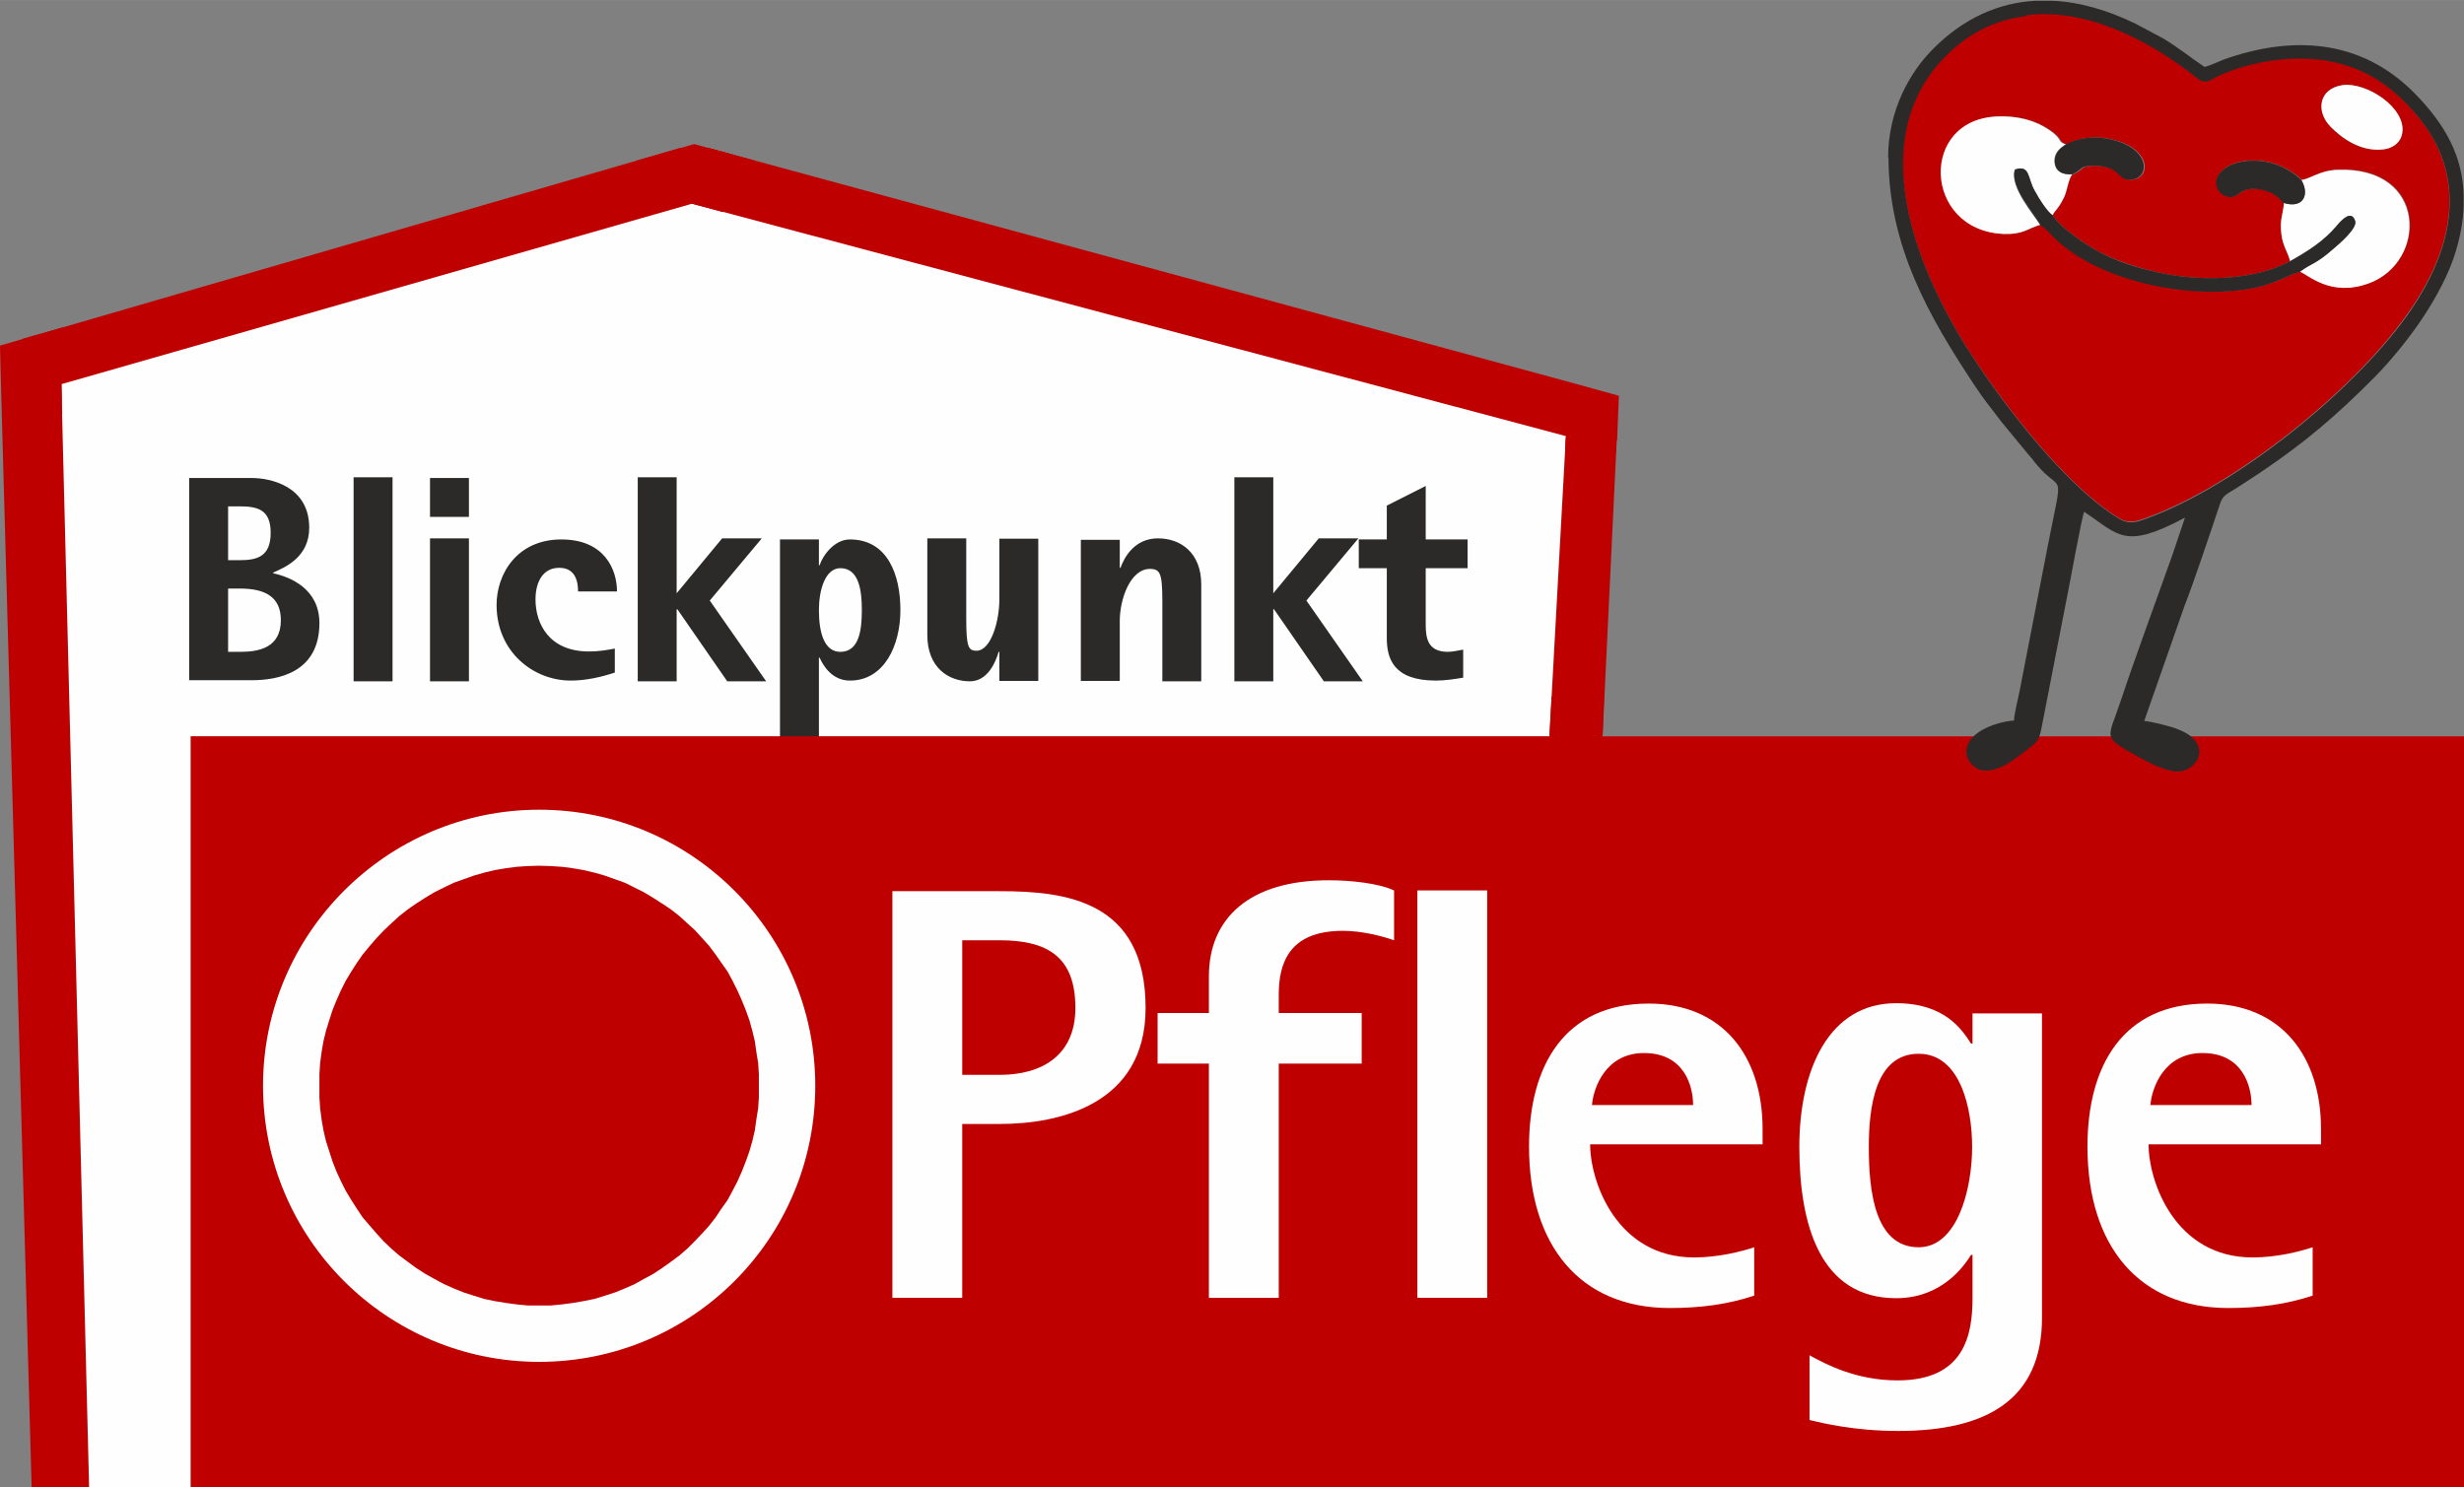 <svg xmlns="http://www.w3.org/2000/svg" xmlns:xlink="http://www.w3.org/1999/xlink" xml:space="preserve" width="67.733mm" height="40.894mm" style="shape-rendering:geometricPrecision; text-rendering:geometricPrecision; image-rendering:optimizeQuality; fill-rule:evenodd; clip-rule:evenodd" viewBox="0 0 6773 4089"><rect x="0" y="0" width="6773" height="4089" fill="#808080" stroke="none"/> <defs>  <style type="text/css">   <![CDATA[    .fil1 {fill:#2B2A29}    .fil0 {fill:#FEFEFE}    .fil2 {fill:#A44C4C}    .fil3 {fill:#BF0000}   ]]>  </style> </defs> <g id="Ebene_x0020_1">    <polygon class="fil0" points="12009,-525 12209,5233 24495,5235 24495,1394 19955,1394 20058,-265 15483,-1470 "></polygon>  <polygon class="fil1" points="15780,3179 15779,3239 15775,3296 15767,3352 15758,3407 15745,3462 15730,3515 15712,3567 15692,3618 15670,3668 15644,3716 15618,3763 15588,3808 15557,3852 15524,3896 15489,3936 15451,3975 15412,4012 15372,4048 15329,4080 15285,4112 15240,4142 15192,4168 15145,4193 15094,4216 15044,4236 14992,4253 14938,4269 14883,4281 14828,4290 14772,4298 14715,4302 14656,4303 14597,4302 14540,4298 14484,4290 14429,4281 14375,4269 14321,4253 14269,4236 14219,4216 14170,4193 14121,4168 14073,4142 14028,4112 13984,4080 13941,4048 13901,4012 13861,3975 13824,3936 13789,3895 13755,3852 13724,3808 13694,3762 13667,3716 13642,3667 13619,3618 13600,3566 13582,3514 13566,3462 13554,3407 13545,3352 13537,3296 13533,3239 13532,3179 13533,3120 13537,3063 13545,3008 13554,2953 13566,2899 13582,2846 13600,2794 13619,2742 13642,2693 13667,2645 13694,2598 13724,2552 13755,2508 13789,2466 13824,2424 13862,2385 13901,2348 13942,2312 13984,2278 14028,2248 14074,2218 14121,2190 14170,2166 14219,2143 14270,2123 14322,2106 14376,2090 14429,2077 14484,2068 14540,2060 14597,2056 14656,2055 14715,2056 14772,2060 14828,2068 14883,2077 14938,2090 14991,2106 15043,2123 15094,2143 15144,2166 15192,2190 15239,2218 15285,2248 15329,2278 15371,2312 15412,2348 15451,2384 15489,2424 15524,2464 15557,2508 15588,2552 15618,2597 15644,2645 15670,2693 15692,2742 15712,2793 15730,2845 15745,2898 15758,2953 15767,3008 15775,3063 15779,3120 "></polygon>  <path class="fil2" d="M12112 -666l-206 282 157 5619 293 -4 -140 -5537 -105 -361zm0 0l0 0 -206 282 -6 -221 212 -62z"></path>  <polygon class="fil2" points="15522,-1614 15368,-1611 12112,-666 12216,-305 12214,-407 15436,-1330 15445,-1327 "></polygon>  <path class="fil2" d="M20163 -120l-210 -290 -4430 -1204 -78 286 4459 1187 0 9 260 12zm0 0l0 0 -210 -290 221 60 -10 229z"></path>  <polygon class="fil2" points="20090,1394 20163,-120 19903,-132 19819,1394 "></polygon>  <path class="fil1" d="M12866 1109l0 -1035 319 0c98,0 296,41 296,255 0,150 -124,203 -184,229l0 4c86,19 236,79 236,255 0,255 -214,293 -345,293l-323 0zm199 -889l0 274 60 0c90,0 158,-19 158,-139 0,-116 -64,-135 -158,-135l-60 0zm0 420l0 323 64 0c98,0 206,-23 206,-161 0,-120 -83,-161 -210,-161l-60 0zm840 473l-199 0 0 -1043 199 0 0 1043zm390 0l-199 0 0 -731 199 0 0 731zm0 -840l-199 0 0 -199 199 0 0 199zm746 675l0 120c-68,23 -146,41 -225,41 -191,0 -379,-146 -379,-386 0,-158 105,-334 330,-334 221,0 285,154 285,266l-199 0c0,-60 -19,-120 -98,-120 -83,0 -120,71 -120,161 0,120 68,266 274,266 53,0 94,-8 131,-15zm116 165l0 -1043 199 0 0 593 233 -281 203 0 -266 319 289 413 -199 0 -255 -368 -4 0 0 368 -199 0zm728 311l0 -1035 199 0 0 131 4 0c15,-49 75,-131 154,-131 195,0 259,184 259,360 0,180 -83,360 -259,360 -90,0 -135,-75 -154,-116l-4 0 0 431 -199 0zm199 -675c0,113 26,214 109,214 98,0 109,-113 109,-214 0,-101 -15,-214 -109,-214 -79,0 -109,113 -109,214zm923 360l0 -146 -4 0c-15,53 -56,150 -146,150 -109,0 -218,-71 -218,-236l0 -495 199 0 0 409c0,146 11,165 53,165 75,0 116,-150 116,-263l0 -311 199 0 0 728 -199 0zm416 4l0 -724 199 0 0 143 4 0c19,-53 71,-150 191,-150 116,0 221,75 221,236l0 495 -199 0 0 -409c0,-143 -11,-165 -64,-165 -101,0 -154,154 -154,266l0 308 -199 0zm784 0l0 -1043 199 0 0 593 233 -281 203 0 -266 319 289 413 -199 0 -255 -368 -4 0 0 368 -199 0zm1170 -161l0 143c-45,8 -94,15 -139,15 -218,0 -251,-113 -251,-218l0 -356 -143 0 0 -146 143 0 0 -173 199 -101 0 274 214 0 0 146 -214 0 0 289c0,71 11,139 113,139 26,0 53,-8 79,-11z"></path>  <path class="fil2" d="M12874 5235l11621 0 0 -3841 -11621 0 0 3841zm3192 -2056c0,780 -630,1410 -1410,1410 -777,0 -1410,-630 -1410,-1410 0,-776 634,-1410 1410,-1410 780,0 1410,634 1410,1410zm394 1084l0 -2078 548 0c338,0 746,49 746,596 0,495 -443,593 -746,593l-191 0 0 889 -356 0zm356 -1827l0 686 191 0c221,0 386,-105 386,-341 0,-263 -143,-345 -386,-345l-191 0zm1260 1827l0 -1197 -263 0 0 -259 263 0 0 -188c0,-296 206,-491 611,-491 113,0 255,15 334,53l0 255c-64,-23 -165,-49 -263,-49 -278,0 -326,169 -326,326l0 94 424 0 0 259 -424 0 0 1197 -356 0zm1065 0l356 0 0 -2082 -356 0 0 2082zm1722 -259l0 248c-135,45 -274,64 -431,64 -458,0 -720,-319 -720,-825 0,-416 184,-731 611,-731 379,0 581,270 581,641l0 79 -882 0c0,191 135,578 533,578 120,0 240,-30 308,-53zm-829 -728l518 0c0,-98 -45,-266 -251,-266 -195,0 -259,176 -266,266zm2299 -469l0 1557c0,416 -281,578 -735,578 -225,0 -390,-41 -454,-56l0 -330c83,45 236,128 450,128 341,0 383,-233 383,-420l0 -221 -8 0c-38,60 -150,221 -383,221 -386,0 -495,-371 -495,-773 0,-394 150,-735 495,-735 248,0 334,131 383,206l8 0 0 -154 356 0zm-885 683c0,214 26,514 255,514 199,0 274,-300 274,-514 0,-195 -60,-476 -274,-476 -225,0 -255,281 -255,476zm2269 514l0 248c-135,45 -274,64 -431,64 -458,0 -720,-319 -720,-825 0,-416 184,-731 611,-731 379,0 581,270 581,641l0 79 -882 0c0,191 135,578 533,578 120,0 240,-30 308,-53zm-829 -728l518 0c0,-98 -45,-266 -251,-266 -195,0 -259,176 -266,266z"></path>  <polygon class="fil2" points="19830,1190 19819,1394 19812,1545 20079,1544 20090,1394 20099,1201 "></polygon>  <polygon class="fil2" points="19910,-208 19904,-141 19900,-74 20160,-54 20166,-185 "></polygon>  <polygon class="fil2" points="15661,-1576 15595,-1287 15436,-1330 15314,-1354 15368,-1611 15522,-1614 "></polygon>  <polygon class="fil2" points="12214,-407 12222,-698 12018,-639 12218,-253 "></polygon>  <polygon class="fil2" points="15151,-1548 15755,-1550 15447,-1634 "></polygon>  <g id="_235079536">   <polygon class="fil0" points="58,993 166,4089 6773,4090 6773,2025 4332,2025 4387,1133 1927,484 "></polygon>   <polygon class="fil3" points="2086,2985 2086,3017 2084,3047 2079,3078 2075,3107 2068,3137 2060,3165 2050,3193 2039,3221 2027,3248 2014,3273 2000,3299 1983,3323 1967,3347 1949,3370 1930,3391 1910,3412 1889,3433 1867,3452 1844,3469 1820,3486 1796,3502 1770,3516 1745,3530 1718,3542 1691,3553 1663,3562 1634,3571 1604,3577 1575,3582 1545,3586 1514,3589 1482,3589 1450,3589 1420,3586 1390,3582 1360,3577 1331,3571 1302,3562 1274,3553 1247,3542 1220,3530 1194,3516 1169,3502 1144,3486 1121,3469 1098,3452 1076,3433 1054,3412 1035,3391 1016,3369 997,3347 981,3323 965,3298 950,3273 937,3247 925,3221 914,3193 905,3165 896,3137 889,3107 884,3078 880,3047 878,3017 878,2985 878,2953 880,2922 884,2892 889,2863 896,2834 905,2805 914,2777 925,2750 937,2723 950,2697 965,2672 981,2647 997,2624 1016,2601 1035,2579 1055,2558 1076,2538 1098,2518 1121,2500 1144,2484 1169,2468 1194,2453 1220,2440 1247,2427 1275,2417 1303,2407 1331,2399 1360,2392 1390,2387 1420,2383 1450,2381 1482,2380 1514,2381 1545,2383 1575,2387 1604,2392 1634,2399 1662,2407 1690,2417 1718,2427 1744,2440 1770,2453 1795,2468 1820,2484 1844,2500 1867,2518 1889,2538 1910,2557 1930,2579 1949,2600 1967,2624 1983,2647 2000,2671 2014,2697 2027,2723 2039,2750 2050,2777 2060,2805 2068,2834 2075,2863 2079,2892 2084,2922 2086,2953 "></polygon>   <path class="fil3" d="M114 917l-111 152 84 3022 158 -1 -75 -2978 -56 -194zm0 0l0 0 -111 152 -3 -119 114 -33z"></path>   <polygon class="fil3" points="1948,407 1865,408 114,917 170,1111 169,1056 1902,560 1906,561 "></polygon>   <path class="fil3" d="M4444 1211l-113 -156 -2382 -648 -42 154 2398 638 0 5 140 7zm0 0l0 0 -113 -156 119 33 -5 123z"></path>   <polygon class="fil3" points="4405,2025 4444,1211 4304,1204 4259,2025 "></polygon>   <path class="fil1" d="M520 1871l0 -557 171 0c52,0 159,22 159,137 0,81 -67,109 -99,123l0 2c46,10 127,42 127,137 0,137 -115,157 -186,157l-173 0zm107 -478l0 147 32 0c48,0 85,-10 85,-75 0,-63 -34,-73 -85,-73l-32 0zm0 226l0 173 34 0c52,0 111,-12 111,-87 0,-65 -44,-87 -113,-87l-32 0zm452 254l-107 0 0 -561 107 0 0 561zm210 0l-107 0 0 -393 107 0 0 393zm0 -452l-107 0 0 -107 107 0 0 107zm401 363l0 65c-36,12 -79,22 -121,22 -103,0 -204,-79 -204,-208 0,-85 56,-180 178,-180 119,0 153,83 153,143l-107 0c0,-32 -10,-65 -52,-65 -44,0 -65,38 -65,87 0,65 36,143 147,143 28,0 50,-4 71,-8zm63 89l0 -561 107 0 0 319 125 -151 109 0 -143 171 155 222 -107 0 -137 -198 -2 0 0 198 -107 0zm391 167l0 -557 107 0 0 71 2 0c8,-26 40,-71 83,-71 105,0 139,99 139,194 0,97 -44,194 -139,194 -48,0 -73,-40 -83,-63l-2 0 0 232 -107 0zm107 -363c0,61 14,115 59,115 52,0 59,-61 59,-115 0,-54 -8,-115 -59,-115 -42,0 -59,61 -59,115zm496 194l0 -79 -2 0c-8,28 -30,81 -79,81 -59,0 -117,-38 -117,-127l0 -266 107 0 0 220c0,79 6,89 28,89 40,0 63,-81 63,-141l0 -167 107 0 0 391 -107 0zm224 2l0 -389 107 0 0 77 2 0c10,-28 38,-81 103,-81 63,0 119,40 119,127l0 266 -107 0 0 -220c0,-77 -6,-89 -34,-89 -54,0 -83,83 -83,143l0 165 -107 0zm422 0l0 -561 107 0 0 319 125 -151 109 0 -143 171 155 222 -107 0 -137 -198 -2 0 0 198 -107 0zm629 -87l0 77c-24,4 -50,8 -75,8 -117,0 -135,-61 -135,-117l0 -192 -77 0 0 -79 77 0 0 -93 107 -54 0 147 115 0 0 79 -115 0 0 155c0,38 6,75 61,75 14,0 28,-4 42,-6z"></path>   <path class="fil3" d="M524 4090l6250 0 0 -2066 -6250 0 0 2066zm1717 -1105c0,420 -339,759 -759,759 -418,0 -759,-339 -759,-759 0,-418 341,-759 759,-759 420,0 759,341 759,759zm212 583l0 -1118 295 0c182,0 401,26 401,321 0,266 -238,319 -401,319l-103 0 0 478 -192 0zm192 -982l0 369 103 0c119,0 208,-56 208,-184 0,-141 -77,-186 -208,-186l-103 0zm678 982l0 -644 -141 0 0 -139 141 0 0 -101c0,-159 111,-264 329,-264 61,0 137,8 180,28l0 137c-34,-12 -89,-26 -141,-26 -149,0 -176,91 -176,176l0 50 228 0 0 139 -228 0 0 644 -192 0zm573 0l192 0 0 -1120 -192 0 0 1120zm926 -139l0 133c-73,24 -147,34 -232,34 -246,0 -387,-171 -387,-444 0,-224 99,-393 329,-393 204,0 313,145 313,345l0 42 -474 0c0,103 73,311 286,311 65,0 129,-16 165,-28zm-446 -391l278 0c0,-52 -24,-143 -135,-143 -105,0 -139,95 -143,143zm1237 -252l0 837c0,224 -151,311 -395,311 -121,0 -210,-22 -244,-30l0 -178c44,24 127,69 242,69 184,0 206,-125 206,-226l0 -119 -4 0c-20,32 -81,119 -206,119 -208,0 -266,-200 -266,-416 0,-212 81,-395 266,-395 133,0 180,71 206,111l4 0 0 -83 192 0zm-476 367c0,115 14,276 137,276 107,0 147,-161 147,-276 0,-105 -32,-256 -147,-256 -121,0 -137,151 -137,256zm1220 276l0 133c-73,24 -147,34 -232,34 -246,0 -387,-171 -387,-444 0,-224 99,-393 329,-393 204,0 313,145 313,345l0 42 -474 0c0,103 73,311 286,311 65,0 129,-16 165,-28zm-446 -391l278 0c0,-52 -24,-143 -135,-143 -105,0 -139,95 -143,143z"></path>   <polygon class="fil3" points="4265,1915 4259,2025 4255,2106 4399,2105 4405,2025 4409,1921 "></polygon>   <polygon class="fil3" points="4307,1163 4304,1199 4302,1235 4442,1246 4445,1176 "></polygon>   <polygon class="fil3" points="2022,427 1987,583 1902,560 1836,547 1865,408 1948,407 "></polygon>   <polygon class="fil3" points="169,1056 173,900 63,931 171,1139 "></polygon>   <polygon class="fil3" points="1748,442 2073,441 1908,396 "></polygon>  </g>  <g id="Herz_x0020_03.cdr">   <path class="fil3" d="M5697 479c-11,13 -14,46 -23,64 -6,11 -9,17 -16,27 -5,8 -12,13 -15,22 17,30 82,75 121,97 45,25 102,44 160,58 122,29 273,24 371,-29 -7,-26 -21,-41 -24,-75 -5,-41 5,-53 7,-85 -13,-16 -24,-26 -45,-33 -84,-26 -74,35 -121,10 -16,-8 -26,-34 -13,-55 31,-49 150,-60 228,14 26,-3 50,-26 99,-28 250,-10 246,254 87,312 -104,38 -164,-22 -189,-32 -48,14 -78,44 -186,53 -162,14 -383,-38 -494,-151 -10,-10 -21,-23 -34,-30 -35,10 -47,27 -101,25 -221,-10 -232,-319 -12,-323 41,-1 77,6 110,21 16,8 26,14 39,24 25,20 12,24 35,32 38,-20 84,-25 132,-12 103,27 99,108 45,109 -27,0 -29,-18 -47,-27 -15,-8 -41,-13 -63,-11 -29,2 -17,8 -48,23zm742 -245c66,-10 177,63 164,133 -5,26 -26,42 -56,44 -62,5 -111,-32 -140,-62 -42,-42 -34,-106 32,-115zm-870 -192c-113,14 -188,71 -240,130 -210,241 -41,606 99,817 93,139 256,350 396,435 26,16 47,10 74,0 254,-91 584,-362 727,-572 118,-172 162,-367 15,-540 -50,-58 -118,-120 -225,-143 -106,-23 -231,-2 -316,37 -29,14 -35,27 -63,5 -123,-99 -300,-194 -468,-171z"></path>   <path class="fil1" d="M5569 42c168,-22 345,73 468,171 27,22 34,8 63,-5 85,-39 210,-61 316,-37 107,23 175,85 225,143 147,172 102,368 -15,540 -143,209 -473,481 -727,572 -27,10 -48,16 -74,0 -141,-85 -304,-296 -396,-435 -140,-211 -309,-576 -99,-817 52,-59 127,-116 240,-130zm-378 389c0,246 112,441 239,632 25,38 45,61 71,96l75 91c9,10 10,11 18,22 75,93 79,3 35,228l-77 397c-4,22 -15,62 -16,84 -32,1 -131,25 -131,87 0,17 14,35 25,42 16,11 32,10 53,5 32,-9 60,-32 84,-50 40,-32 37,-25 49,-86l67 -344c7,-33 39,-213 46,-228 96,64 110,105 277,16l-34 101c-45,127 -100,275 -142,401 -37,112 -55,98 54,159 23,13 66,34 96,37l5 0c55,0 102,-77 2,-116 -19,-8 -71,-21 -93,-23l111 -317c23,-58 71,-201 93,-267 8,-23 9,-31 28,-43 32,-19 56,-36 87,-56 121,-81 210,-157 313,-261 44,-44 95,-107 130,-159 37,-55 76,-125 95,-190 13,-44 20,-85 21,-124l0 -8 0 -7 0 -7 0 -7c-3,-106 -49,-193 -137,-282 -147,-147 -334,-157 -521,-91 -18,7 -38,17 -54,21 -38,-25 -67,-50 -113,-78l-77 -41c-76,-37 -154,-60 -229,-63l-9 0 -27 0 -9 0c-100,5 -198,47 -282,132 -66,66 -124,171 -124,300z"></path>   <path class="fil0" d="M5608 619c-15,-26 -86,-105 -70,-153 43,-14 35,24 54,58 11,20 35,59 50,68 3,-9 10,-14 15,-22 8,-10 10,-16 16,-27 9,-18 12,-51 23,-64 -27,2 -48,-8 -49,-36 -1,-24 16,-37 31,-46 -23,-8 -10,-12 -35,-32 -13,-10 -23,-16 -39,-24 -33,-15 -68,-22 -110,-21 -220,4 -209,313 12,323 54,2 65,-14 101,-25z"></path>   <path class="fil0" d="M6326 495c24,41 4,79 -48,63 -2,31 -12,44 -7,85 4,34 18,49 24,75 51,-28 92,-55 127,-96 10,-13 41,-49 52,-14 6,20 -46,64 -59,75 -49,44 -61,40 -93,64 25,10 85,70 189,32 160,-58 163,-322 -87,-312 -49,2 -73,25 -99,28z"></path>   <path class="fil1" d="M5608 619c13,7 24,20 34,30 111,114 332,165 494,151 108,-9 138,-39 186,-53 32,-24 43,-20 93,-64 13,-11 65,-55 59,-75 -10,-35 -41,1 -52,14 -35,41 -76,67 -127,96 -98,53 -249,58 -371,29 -58,-13 -115,-32 -160,-58 -40,-22 -104,-67 -121,-97 -15,-9 -39,-47 -50,-68 -20,-34 -12,-72 -54,-58 -16,47 56,126 70,153z"></path>   <path class="fil0" d="M6439 234c-66,10 -74,73 -32,115 29,29 79,67 140,62 29,-2 51,-18 56,-44 13,-70 -98,-142 -164,-133z"></path>   <path class="fil1" d="M5679 397c-14,9 -31,22 -31,46 1,28 21,38 49,36 31,-16 19,-21 48,-23 22,-2 48,2 63,11 18,9 20,27 47,27 54,-1 59,-82 -45,-109 -48,-13 -93,-8 -132,12z"></path>   <path class="fil1" d="M6278 558c52,16 72,-22 48,-63 -77,-75 -197,-63 -228,-14 -13,21 -4,46 13,55 47,25 37,-37 121,-10 21,7 32,17 45,33z"></path>  </g> </g></svg>